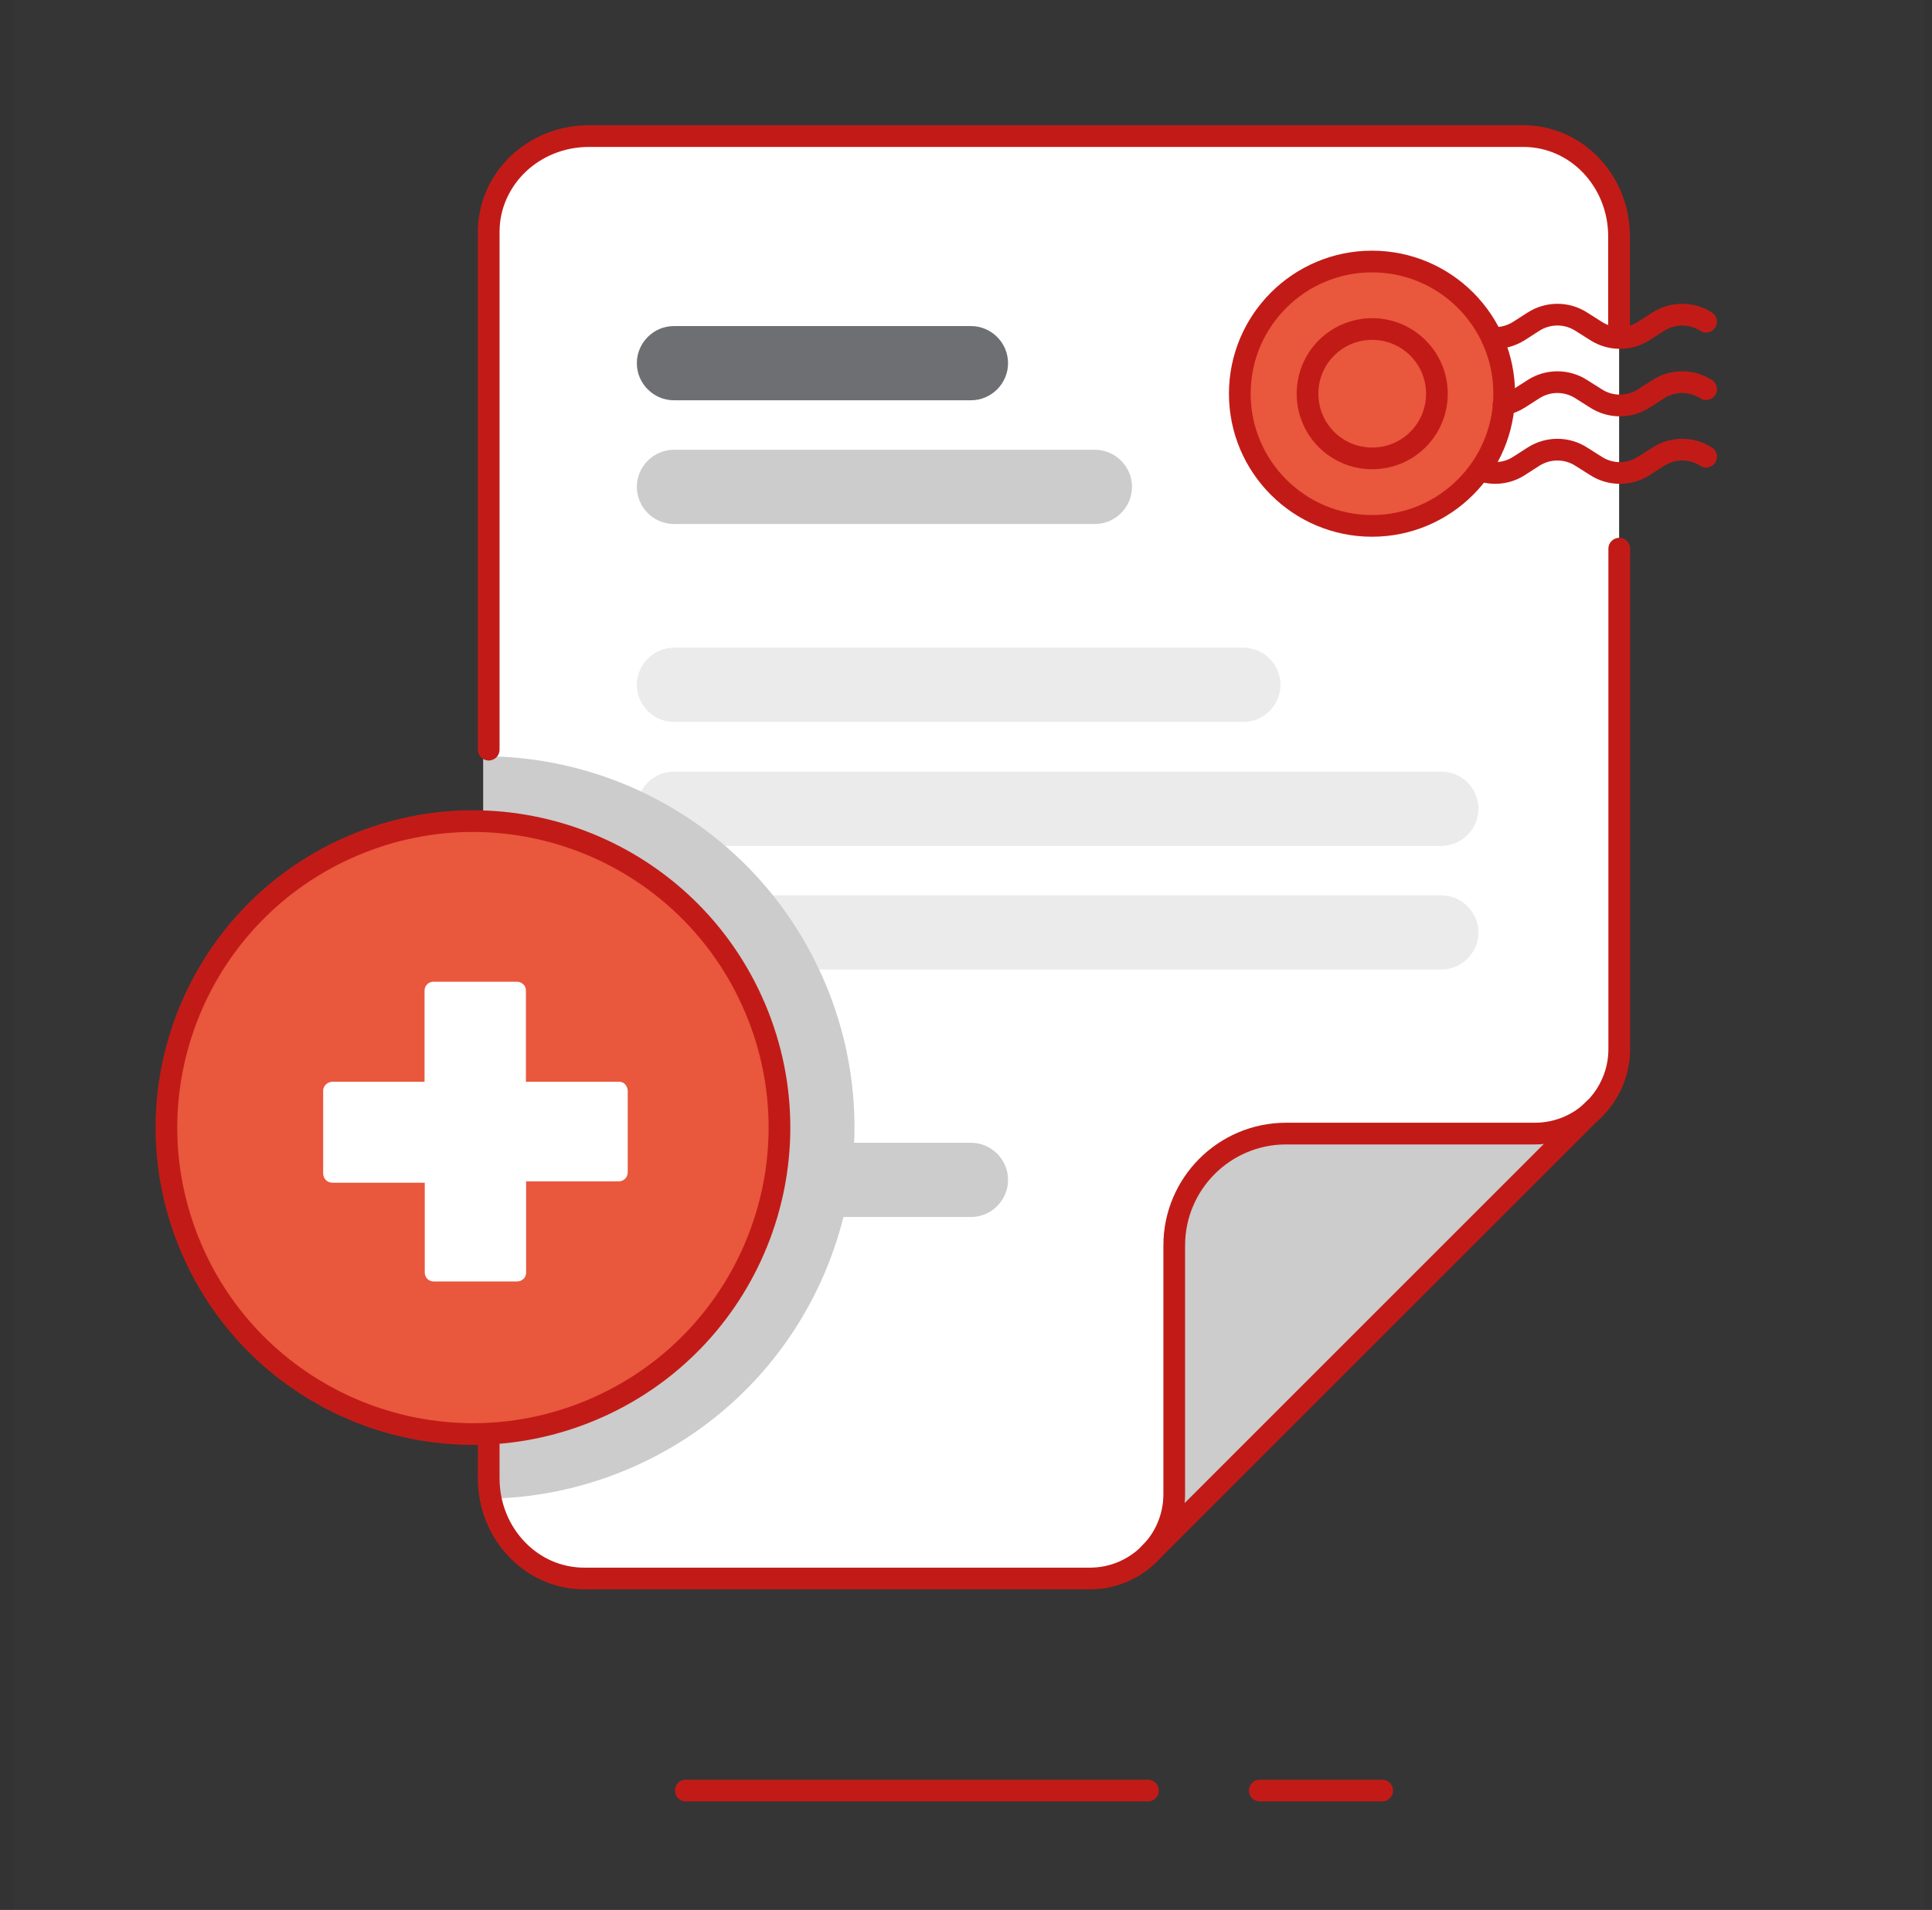 <svg width="89" height="88" viewBox="0 0 89 88" fill="none" xmlns="http://www.w3.org/2000/svg">
<rect x="0" y="0" width="89" height="88" fill="#333333" stroke="none"/>
<path fill-rule="evenodd" clip-rule="evenodd" d="M0.667 88H88.667V0H0.667V88Z" fill="white" fill-opacity="0.01"/>
<path fill-rule="evenodd" clip-rule="evenodd" d="M74.587 48.353C74.587 49.423 74.157 50.403 73.447 51.103C72.747 51.803 71.767 52.243 70.697 52.243H59.247C57.827 52.243 56.537 52.823 55.607 53.753C54.677 54.683 54.097 55.973 54.097 57.393V68.843C54.097 69.913 53.667 70.893 52.957 71.593C52.257 72.293 51.287 72.733 50.207 72.733H26.927C25.707 72.733 24.607 72.213 23.807 71.383C23.007 70.543 22.517 69.393 22.517 68.113V10.683C22.517 9.463 23.037 8.363 23.867 7.563C24.707 6.763 25.857 6.273 27.137 6.273H70.177C71.397 6.273 72.497 6.793 73.297 7.623C74.097 8.453 74.587 9.613 74.587 10.893V48.353Z" fill="white"/>
<path fill-rule="evenodd" clip-rule="evenodd" d="M68.907 18.143C68.907 21.293 66.357 23.843 63.207 23.843C60.057 23.843 57.507 21.293 57.507 18.143C57.507 14.993 60.057 12.443 63.207 12.443C66.357 12.433 68.907 14.993 68.907 18.143Z" fill="#E9573D"/>
<path fill-rule="evenodd" clip-rule="evenodd" d="M31.047 15.023H44.727C45.667 15.023 46.437 15.793 46.437 16.733C46.437 17.673 45.667 18.443 44.727 18.443H31.047C30.107 18.443 29.337 17.673 29.337 16.733C29.337 15.793 30.107 15.023 31.047 15.023Z" fill="#6E6F72"/>
<path fill-rule="evenodd" clip-rule="evenodd" d="M31.047 20.723H50.437C51.377 20.723 52.147 21.493 52.147 22.433C52.147 23.373 51.377 24.143 50.437 24.143H31.047C30.107 24.143 29.337 23.373 29.337 22.433C29.337 21.493 30.107 20.723 31.047 20.723Z" fill="#CCCCCC"/>
<path fill-rule="evenodd" clip-rule="evenodd" d="M31.047 29.843H57.277C58.217 29.843 58.987 30.613 58.987 31.553C58.987 32.493 58.217 33.263 57.277 33.263H31.047C30.107 33.263 29.337 32.493 29.337 31.553C29.337 30.613 30.107 29.843 31.047 29.843Z" fill="#EBEBEB"/>
<path fill-rule="evenodd" clip-rule="evenodd" d="M31.047 35.553H66.397C67.337 35.553 68.107 36.324 68.107 37.264C68.107 38.203 67.337 38.974 66.397 38.974H31.047C30.107 38.974 29.337 38.203 29.337 37.264C29.337 36.313 30.107 35.553 31.047 35.553Z" fill="#EBEBEB"/>
<path fill-rule="evenodd" clip-rule="evenodd" d="M31.047 41.253H66.397C67.337 41.253 68.107 42.023 68.107 42.963C68.107 43.903 67.337 44.673 66.397 44.673H31.047C30.107 44.673 29.337 43.903 29.337 42.963C29.337 42.013 30.107 41.253 31.047 41.253Z" fill="#EBEBEB"/>
<path fill-rule="evenodd" clip-rule="evenodd" d="M31.047 52.653H44.727C45.667 52.653 46.437 53.423 46.437 54.363C46.437 55.303 45.667 56.073 44.727 56.073H31.047C30.107 56.073 29.337 55.303 29.337 54.363C29.337 53.423 30.107 52.653 31.047 52.653Z" fill="#CCCCCC"/>
<path fill-rule="evenodd" clip-rule="evenodd" d="M52.957 71.593C53.657 70.893 54.097 69.913 54.097 68.843V63.113V57.383C54.097 55.963 54.677 54.673 55.607 53.743C56.537 52.813 57.827 52.233 59.247 52.233H64.977H70.707C71.777 52.233 72.757 51.803 73.457 51.093L52.957 71.593Z" fill="#CCCCCC"/>
<path fill-rule="evenodd" clip-rule="evenodd" d="M22.257 34.843C28.917 34.843 35.247 38.763 38.007 45.283C41.687 53.983 37.617 64.013 28.927 67.693C26.747 68.613 24.487 69.053 22.257 69.053V34.843Z" fill="#CCCCCC"/>
<path fill-rule="evenodd" clip-rule="evenodd" d="M34.787 46.453C31.747 39.273 23.467 35.913 16.287 38.953C9.107 41.993 5.747 50.273 8.787 57.453C11.827 64.633 20.107 67.993 27.287 64.953C34.467 61.913 37.827 53.633 34.787 46.453Z" fill="#E9573D"/>
<path fill-rule="evenodd" clip-rule="evenodd" d="M34.787 46.453C31.747 39.273 23.467 35.913 16.287 38.953C9.107 41.993 5.747 50.273 8.787 57.453C11.827 64.633 20.107 67.993 27.287 64.953C34.467 61.913 37.827 53.633 34.787 46.453Z" stroke="#C21B17" stroke-linecap="round" stroke-linejoin="round"/>
<path fill-rule="evenodd" clip-rule="evenodd" d="M28.497 49.843H24.227V45.643C24.227 45.533 24.187 45.423 24.107 45.353C24.027 45.273 23.917 45.233 23.807 45.233H19.967C19.737 45.233 19.557 45.413 19.557 45.643V49.843H15.287C15.177 49.853 15.067 49.903 14.987 49.993C14.907 50.083 14.877 50.193 14.887 50.313V54.083C14.897 54.313 15.077 54.493 15.307 54.493H19.567V58.633C19.567 58.863 19.747 59.043 19.977 59.043H23.817C23.927 59.043 24.037 59.003 24.117 58.923C24.197 58.843 24.237 58.743 24.237 58.633V54.433H28.497C28.727 54.433 28.917 54.253 28.917 54.023V50.313C28.927 50.193 28.887 50.063 28.807 49.973C28.737 49.883 28.617 49.833 28.497 49.843Z" fill="white"/>
<path d="M74.583 15.56V10.89C74.583 9.62 74.093 8.46 73.293 7.62C72.493 6.78 71.393 6.27 70.173 6.27H27.133C25.853 6.27 24.703 6.76 23.863 7.56C23.033 8.36 22.513 9.46 22.513 10.68V34.54" stroke="#C21B17" stroke-linecap="round" stroke-linejoin="round"/>
<path d="M22.513 66.07V68.11C22.513 69.39 23.003 70.54 23.803 71.38C24.603 72.22 25.703 72.73 26.923 72.73H38.563H50.203C51.283 72.73 52.253 72.29 52.953 71.59C53.653 70.89 54.093 69.92 54.093 68.84V63.11V57.38C54.093 55.96 54.673 54.67 55.603 53.74C56.533 52.81 57.823 52.23 59.243 52.23H64.973H70.703C71.773 52.23 72.753 51.8 73.453 51.09C74.153 50.39 74.593 49.41 74.593 48.34V29.62V25.28" stroke="#C21B17" stroke-linecap="round" stroke-linejoin="round"/>
<path d="M73.443 51.09L52.953 71.58" stroke="#C21B17" stroke-linecap="round" stroke-linejoin="round"/>
<path fill-rule="evenodd" clip-rule="evenodd" d="M69.293 18.14C69.293 21.5 66.563 24.23 63.203 24.23C59.843 24.23 57.113 21.5 57.113 18.14C57.113 14.78 59.843 12.05 63.203 12.05C66.573 12.05 69.293 14.78 69.293 18.14Z" stroke="#C21B17" stroke-linecap="round" stroke-linejoin="round"/>
<path d="M78.593 14.82C77.923 14.39 77.063 14.39 76.393 14.82L75.723 15.25C75.053 15.68 74.193 15.68 73.523 15.25L72.843 14.82C72.173 14.39 71.313 14.39 70.643 14.82L69.973 15.25C69.593 15.49 69.153 15.6 68.723 15.57" stroke="#C21B17" stroke-linecap="round" stroke-linejoin="round"/>
<path d="M78.593 17.93C77.923 17.5 77.063 17.5 76.393 17.93L75.723 18.36C75.053 18.79 74.193 18.79 73.523 18.36L72.843 17.93C72.173 17.5 71.313 17.5 70.643 17.93L69.973 18.36C69.753 18.5 69.513 18.59 69.263 18.64" stroke="#C21B17" stroke-linecap="round" stroke-linejoin="round"/>
<path d="M78.593 21.04C77.923 20.61 77.063 20.61 76.393 21.04L75.723 21.47C75.053 21.9 74.193 21.9 73.523 21.47L72.843 21.04C72.173 20.61 71.313 20.61 70.643 21.04L69.973 21.47C69.433 21.82 68.763 21.88 68.173 21.67" stroke="#C21B17" stroke-linecap="round" stroke-linejoin="round"/>
<path d="M31.593 82.5H52.883" stroke="#C21B17" stroke-linecap="round" stroke-linejoin="round"/>
<path d="M58.033 82.5H63.673" stroke="#C21B17" stroke-linecap="round" stroke-linejoin="round"/>
<path fill-rule="evenodd" clip-rule="evenodd" d="M66.193 18.14C66.193 19.79 64.863 21.12 63.213 21.12C61.563 21.12 60.233 19.79 60.233 18.14C60.233 16.49 61.563 15.16 63.213 15.16C64.853 15.16 66.193 16.49 66.193 18.14Z" stroke="#C21B17" stroke-linecap="round" stroke-linejoin="round"/>
</svg>
